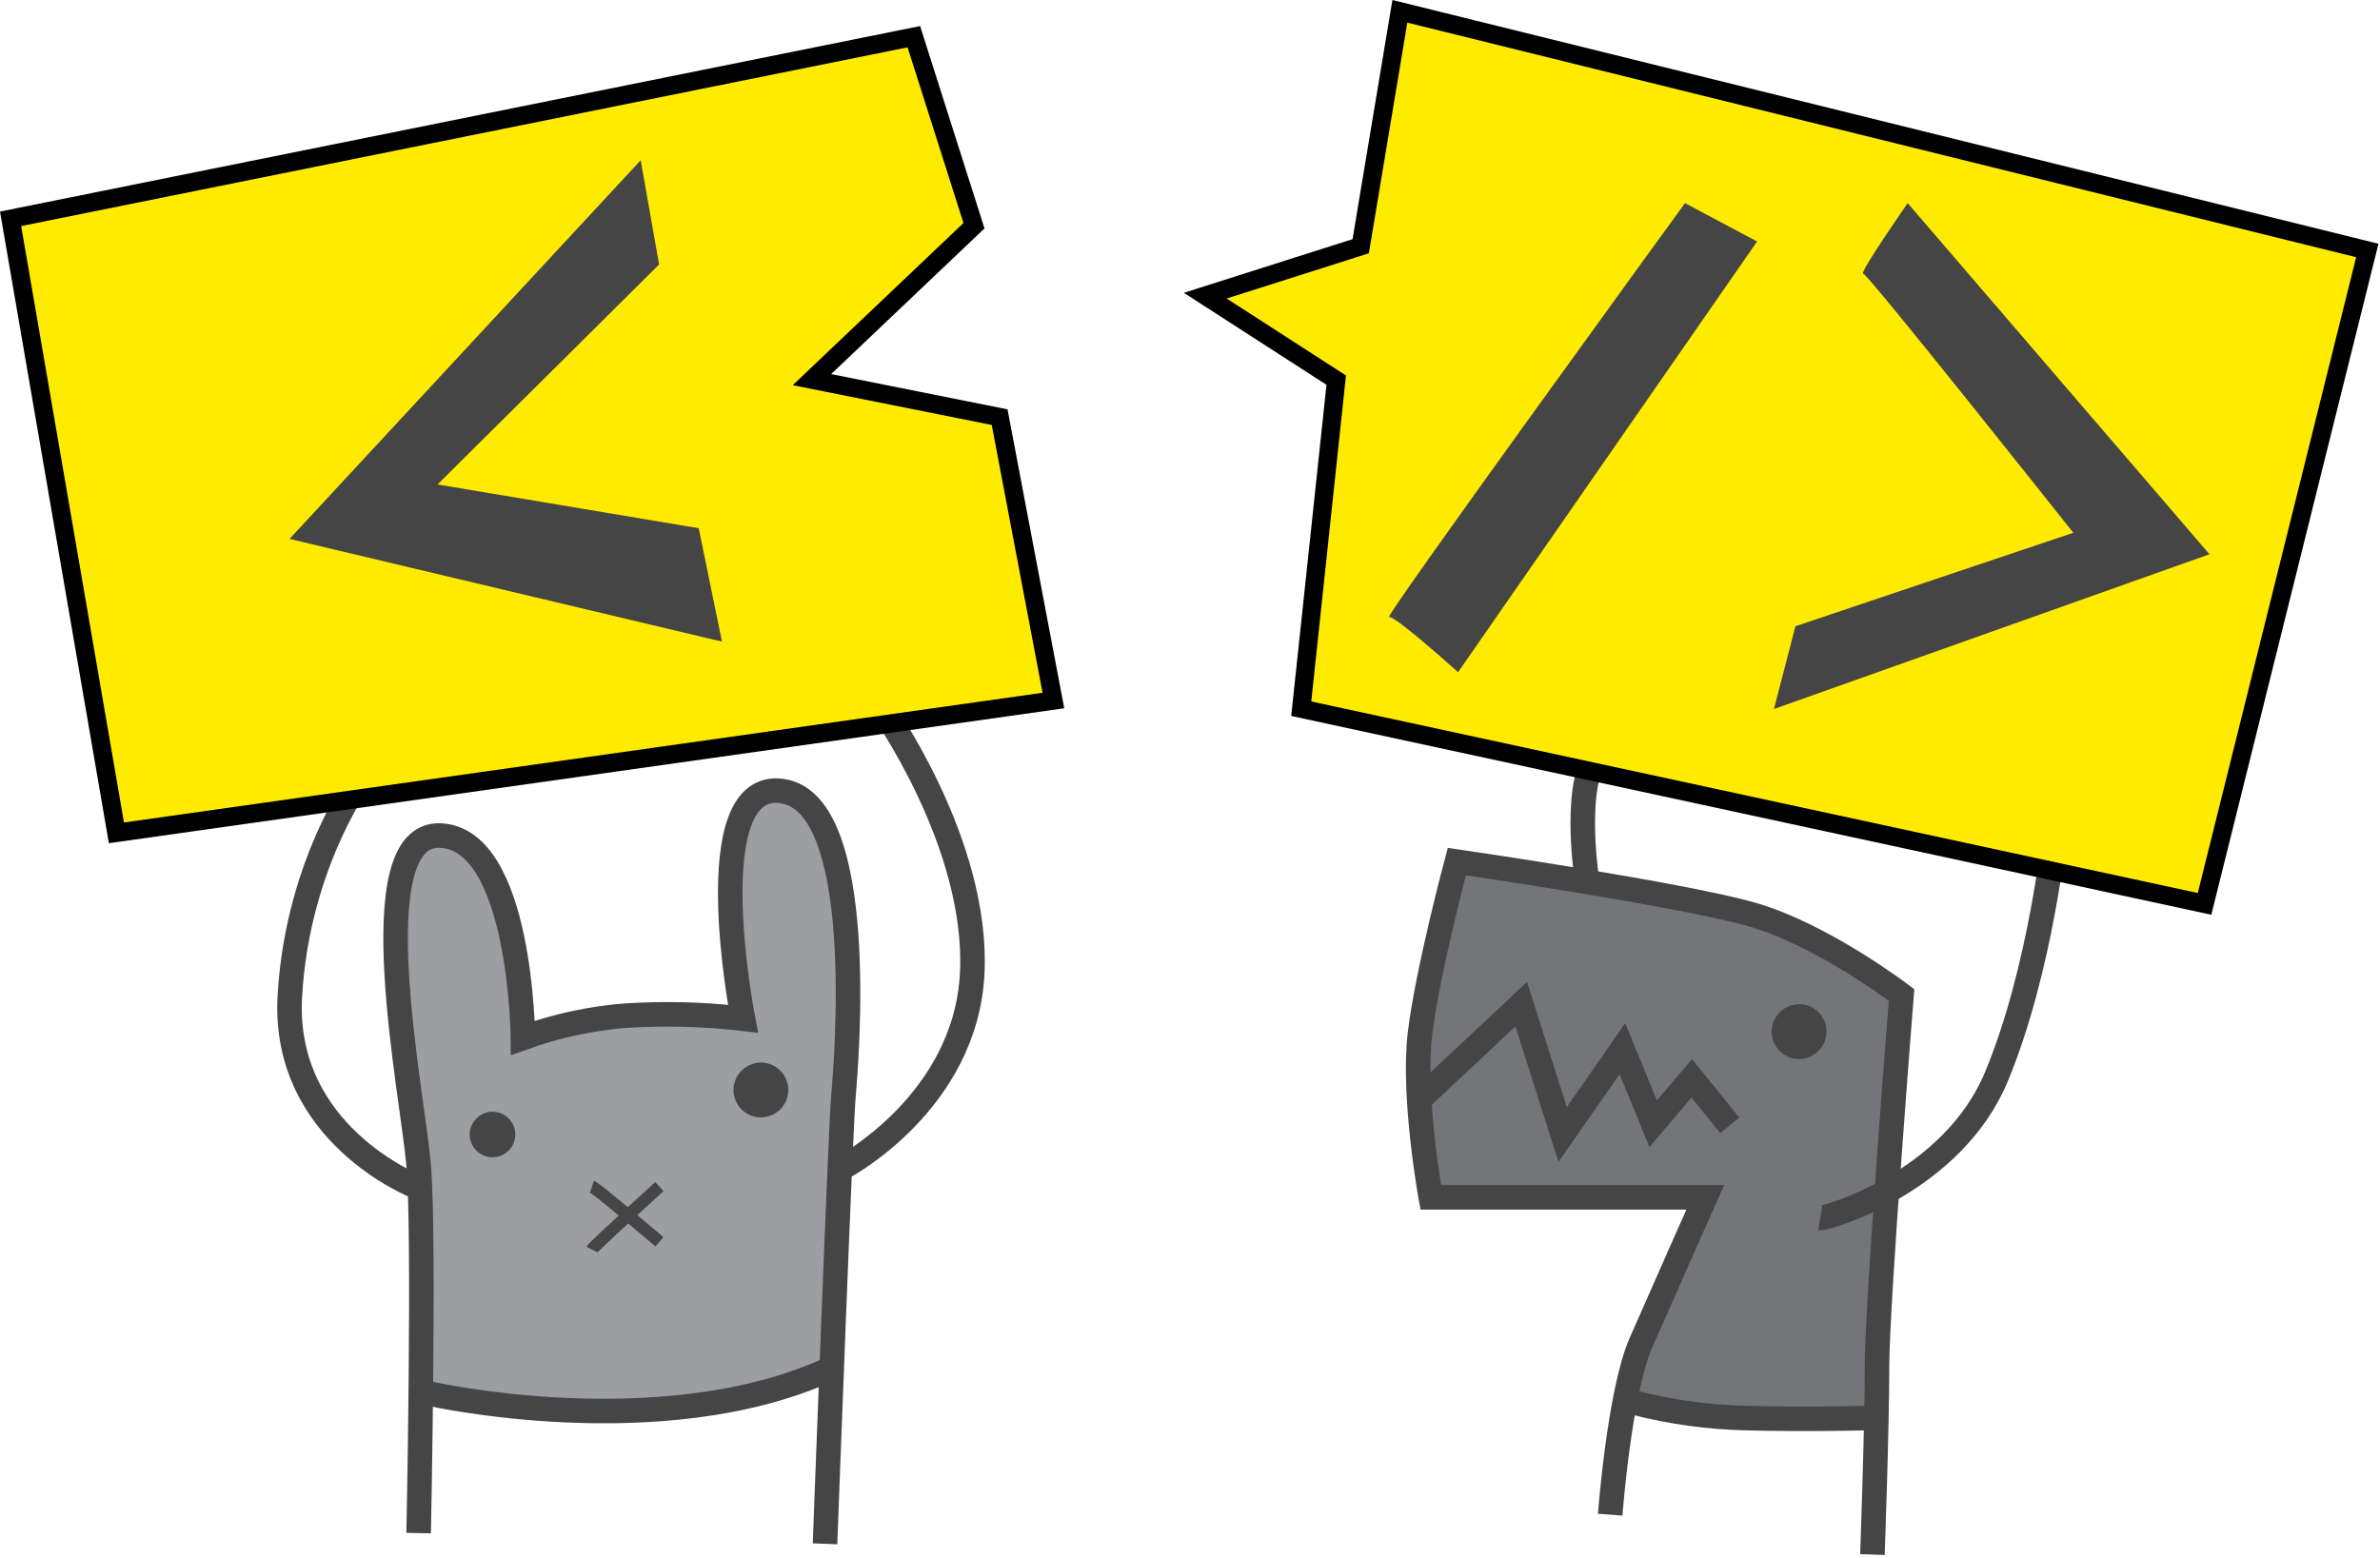 <svg width="388.0" height="254.0" preserveAspectRatio="xMinYMin meet" viewBox="0 0 388 254" xmlns="http://www.w3.org/2000/svg" version="1.0" fill-rule="evenodd" xmlns:xlink="http://www.w3.org/1999/xlink"><title>...</title><desc>...</desc><g id="group" transform="scale(1,-1) translate(0,-254)" clip="0 0 388 254"><g transform=""><g transform=" matrix(1,0,0,-1,0,254)"><g transform=""><path d="M 0 0 L 387.75 0 L 387.75 253.57 L 0 253.57 Z " style="stroke: none; stroke-linecap: butt; stroke-width: 1; fill: none; fill-rule: evenodd;"/><g transform=""><path d="M 234.63 194.13 L 279 194.13 L 269.5 212.38 L 264.13 228.75 L 286.88 231.36 L 304.75 230.1 L 305.63 211.63 L 308.13 179.13 L 309.28 161.71 L 292.46 151.71 L 266.92 145.22 L 238.35 140.62 L 231.86 165.91 L 231.86 185.32 L 234.63 194.13 Z " style="stroke: none; stroke-linecap: butt; stroke-width: 1; fill: rgb(45%,46%,47%); fill-rule: evenodd;"/></g><g transform=""><path d="M 70 225.62 C 81.032 228.589 92.484 229.691 103.88 228.88 C 122.67 227.5 134.25 222.62 134.25 222.62 L 137.5 169.75 C 137.5 169.75 139.83 127.81 125.85 128.97 C 111.87 130.13 121.85 167.97 121.85 167.97 C 121.85 167.97 112.2 164.52 103.79 165.49 C 97.527 166.339 91.325 167.585 85.22 169.22 C 85.22 169.22 83.9 152.22 82.08 147.69 C 80.26 143.16 76.69 134.11 69.52 136.6 C 62.35 139.09 64.52 159.86 65.21 165.93 C 65.9 172 67.85 189.72 67.85 189.72 L 68.59 224.72 L 70 225.62 Z " style="stroke: none; stroke-linecap: butt; stroke-width: 1; fill: rgb(61%,62%,63%); fill-rule: evenodd;"/></g><g transform=""><path d="M 68.25 250 C 68.25 250 69.25 201.75 68.25 190 C 67.25 178.25 58.5 135.75 71.75 136.25 C 85 136.75 85.25 169.25 85.25 169.25 C 90.644 167.291 96.279 166.07 102 165.62 C 108.376 165.219 114.774 165.387 121.12 166.12 C 121.12 166.12 113.5 127 127.5 129 C 141.5 131 138 173 137.5 178.75 C 137 184.5 134.5 251.75 134.5 251.75 " style="stroke: rgb(27%,27%,27%); stroke-linecap: butt; stroke-width: 4.0; fill: none; fill-rule: evenodd;"/></g><g transform=""><path d="M 70 227.25 C 70 227.25 107.5 235.75 135 223.38 " style="stroke: rgb(27%,27%,27%); stroke-linecap: butt; stroke-width: 4.0; fill: none; fill-rule: evenodd;"/></g><g transform=""><path d="M 96.5 193.5 C 97.25 193.75 107.5 202.5 107.5 202.5 " style="stroke: rgb(27%,27%,27%); stroke-linecap: butt; stroke-width: 2.0; fill: none; fill-rule: evenodd;"/></g><g transform=""><path d="M 96.5 203.75 C 96.75 203.25 107.5 193.5 107.5 193.5 " style="stroke: rgb(27%,27%,27%); stroke-linecap: butt; stroke-width: 2.0; fill: none; fill-rule: evenodd;"/></g><g transform=""><path d="M 67.88 193.5 C 67.88 193.5 46 185 47.25 162.5 C 48.5 140 59.75 125.5 59.75 125.5 " style="stroke: rgb(27%,27%,27%); stroke-linecap: butt; stroke-width: 4.0; fill: none; fill-rule: evenodd;"/></g><g transform=""><path d="M 137.5 190.33 C 137.5 190.33 157.5 179.75 158.5 158.62 C 159.5 137.49 143.75 115.5 143.75 115.5 " style="stroke: rgb(27%,27%,27%); stroke-linecap: butt; stroke-width: 4.0; fill: none; fill-rule: evenodd;"/></g><g transform=""><path d="M 262.5 247 C 262.5 247 264 227 267.5 219 C 271 211 278 195.25 278 195.25 L 233.25 195.25 C 233.25 195.25 230.25 178.75 231.5 168.5 C 232.75 158.25 237.5 140.5 237.5 140.5 C 237.5 140.5 274.25 145.83 285.75 149.17 C 297.25 152.51 310 162.25 310 162.25 C 310 162.25 306 212.5 306 222.75 C 306 233 305.25 253.5 305.25 253.5 " style="stroke: rgb(27%,27%,27%); stroke-linecap: butt; stroke-width: 4.0; fill: none; fill-rule: evenodd;"/></g><g transform=""><path d="M 266.5 228.75 C 272.468 230.277 278.591 231.116 284.75 231.25 C 294.5 231.5 304.25 231.25 304.25 231.25 " style="stroke: rgb(27%,27%,27%); stroke-linecap: butt; stroke-width: 4.0; fill: none; fill-rule: evenodd;"/></g><g transform=""><path d="M 296.75 198.62 C 297.5 198.75 318.25 193 325.5 175.5 C 332.75 158 335 135.5 335 135.5 " style="stroke: rgb(27%,27%,27%); stroke-linecap: butt; stroke-width: 4.0; fill: none; fill-rule: evenodd;"/></g><g transform=""><path d="M 258.62 142.75 C 258.62 142.75 256.25 126.75 261 122.25 " style="stroke: rgb(27%,27%,27%); stroke-linecap: butt; stroke-width: 4.0; fill: none; fill-rule: evenodd;"/></g><g transform=""><path d="M 231.19 179.5 L 248 163.75 L 254.75 185 L 264.5 171 L 269.5 183.25 L 275.8 175.85 L 282 183.5 " style="stroke: rgb(27%,27%,27%); stroke-linecap: butt; stroke-width: 4.0; fill: none; fill-rule: evenodd;"/></g><g transform=""><path d="M 293.36 163.75 C 294.241 163.764 295.098 164.038 295.824 164.537 C 296.55 165.037 297.112 165.739 297.439 166.557 C 297.767 167.375 297.846 168.272 297.665 169.134 C 297.485 169.997 297.054 170.787 296.426 171.405 C 295.798 172.023 295.002 172.442 294.137 172.609 C 293.271 172.775 292.376 172.683 291.564 172.343 C 290.751 172.002 290.057 171.429 289.569 170.696 C 289.081 169.962 288.82 169.101 288.82 168.22 C 288.824 167.628 288.945 167.043 289.175 166.498 C 289.405 165.953 289.741 165.458 290.163 165.043 C 290.584 164.628 291.084 164.3 291.633 164.078 C 292.181 163.856 292.768 163.745 293.36 163.75 Z " style="stroke: none; stroke-linecap: butt; stroke-width: 1; fill: rgb(27%,27%,27%); fill-rule: evenodd;"/></g><g transform=""><path d="M 80.34 181.28 C 81.073 181.29 81.788 181.516 82.393 181.931 C 82.998 182.346 83.467 182.93 83.741 183.611 C 84.015 184.291 84.082 185.038 83.932 185.756 C 83.783 186.474 83.425 187.132 82.903 187.648 C 82.381 188.163 81.718 188.512 80.998 188.652 C 80.277 188.791 79.532 188.715 78.855 188.432 C 78.178 188.149 77.6 187.672 77.194 187.061 C 76.787 186.451 76.57 185.734 76.57 185 C 76.581 184.008 76.983 183.06 77.689 182.364 C 78.395 181.667 79.348 181.277 80.34 181.28 Z " style="stroke: none; stroke-linecap: butt; stroke-width: 1; fill: rgb(27%,27%,27%); fill-rule: evenodd;"/></g><g transform=""><path d="M 124.11 173.27 C 124.991 173.284 125.847 173.557 126.573 174.056 C 127.299 174.555 127.861 175.258 128.189 176.075 C 128.516 176.892 128.596 177.788 128.416 178.651 C 128.237 179.513 127.807 180.303 127.18 180.921 C 126.553 181.54 125.757 181.959 124.893 182.127 C 124.028 182.295 123.133 182.204 122.321 181.866 C 121.508 181.527 120.813 180.955 120.324 180.223 C 119.834 179.491 119.572 178.631 119.57 177.75 C 119.574 177.158 119.694 176.572 119.925 176.026 C 120.155 175.481 120.491 174.986 120.912 174.57 C 121.334 174.154 121.833 173.825 122.382 173.602 C 122.93 173.379 123.518 173.266 124.11 173.27 Z " style="stroke: none; stroke-linecap: butt; stroke-width: 1; fill: rgb(27%,27%,27%); fill-rule: evenodd;"/></g><g transform=""><path d="M 158.785 36.809 L 134.467 59.912 L 132.371 61.904 L 135.206 62.471 L 162.964 68.022 L 171.732 114.234 L 18.98 135.811 L 1.726 35.682 L 148.978 5.986 L 158.785 36.809 Z " style="stroke: rgb(0%,0%,0%); stroke-linecap: butt; stroke-width: 3.0; fill: rgb(100%,92%,0%); fill-rule: evenodd;"/></g><g transform=""><path d="M 385.932 40.845 L 359.396 147.396 L 212.134 115.568 L 217.741 62.909 L 217.84 61.99 L 217.063 61.489 L 196.487 48.214 L 220.955 40.43 L 221.829 40.151 L 221.979 39.247 L 228.213 1.845 L 385.932 40.845 Z " style="stroke: rgb(0%,0%,0%); stroke-linecap: butt; stroke-width: 3.0; fill: rgb(100%,92%,0%); fill-rule: evenodd;"/></g><g transform=""><path d="M 104.45 26.13 L 47.2 87.88 L 117.7 104.63 L 113.91 86.14 L 71.33 79 L 107.45 43.13 L 104.45 26.13 Z " style="stroke: none; stroke-linecap: butt; stroke-width: 1; fill: rgb(27%,27%,27%); fill-rule: evenodd;"/></g><g transform=""><path d="M 274.7 33.12 C 274.7 33.12 225.45 100.88 226.45 100.62 C 227.45 100.36 237.7 109.62 237.7 109.62 L 286.45 39.38 L 274.7 33.12 Z " style="stroke: none; stroke-linecap: butt; stroke-width: 1; fill: rgb(27%,27%,27%); fill-rule: evenodd;"/></g><g transform=""><path d="M 292.7 102.12 L 289.2 115.62 L 360.2 90.38 L 311 33.12 C 311 33.12 303 44.62 303.75 44.62 C 304.5 44.62 338 86.88 338 86.88 L 292.7 102.12 Z " style="stroke: none; stroke-linecap: butt; stroke-width: 1; fill: rgb(27%,27%,27%); fill-rule: evenodd;"/></g></g></g></g></g></svg>